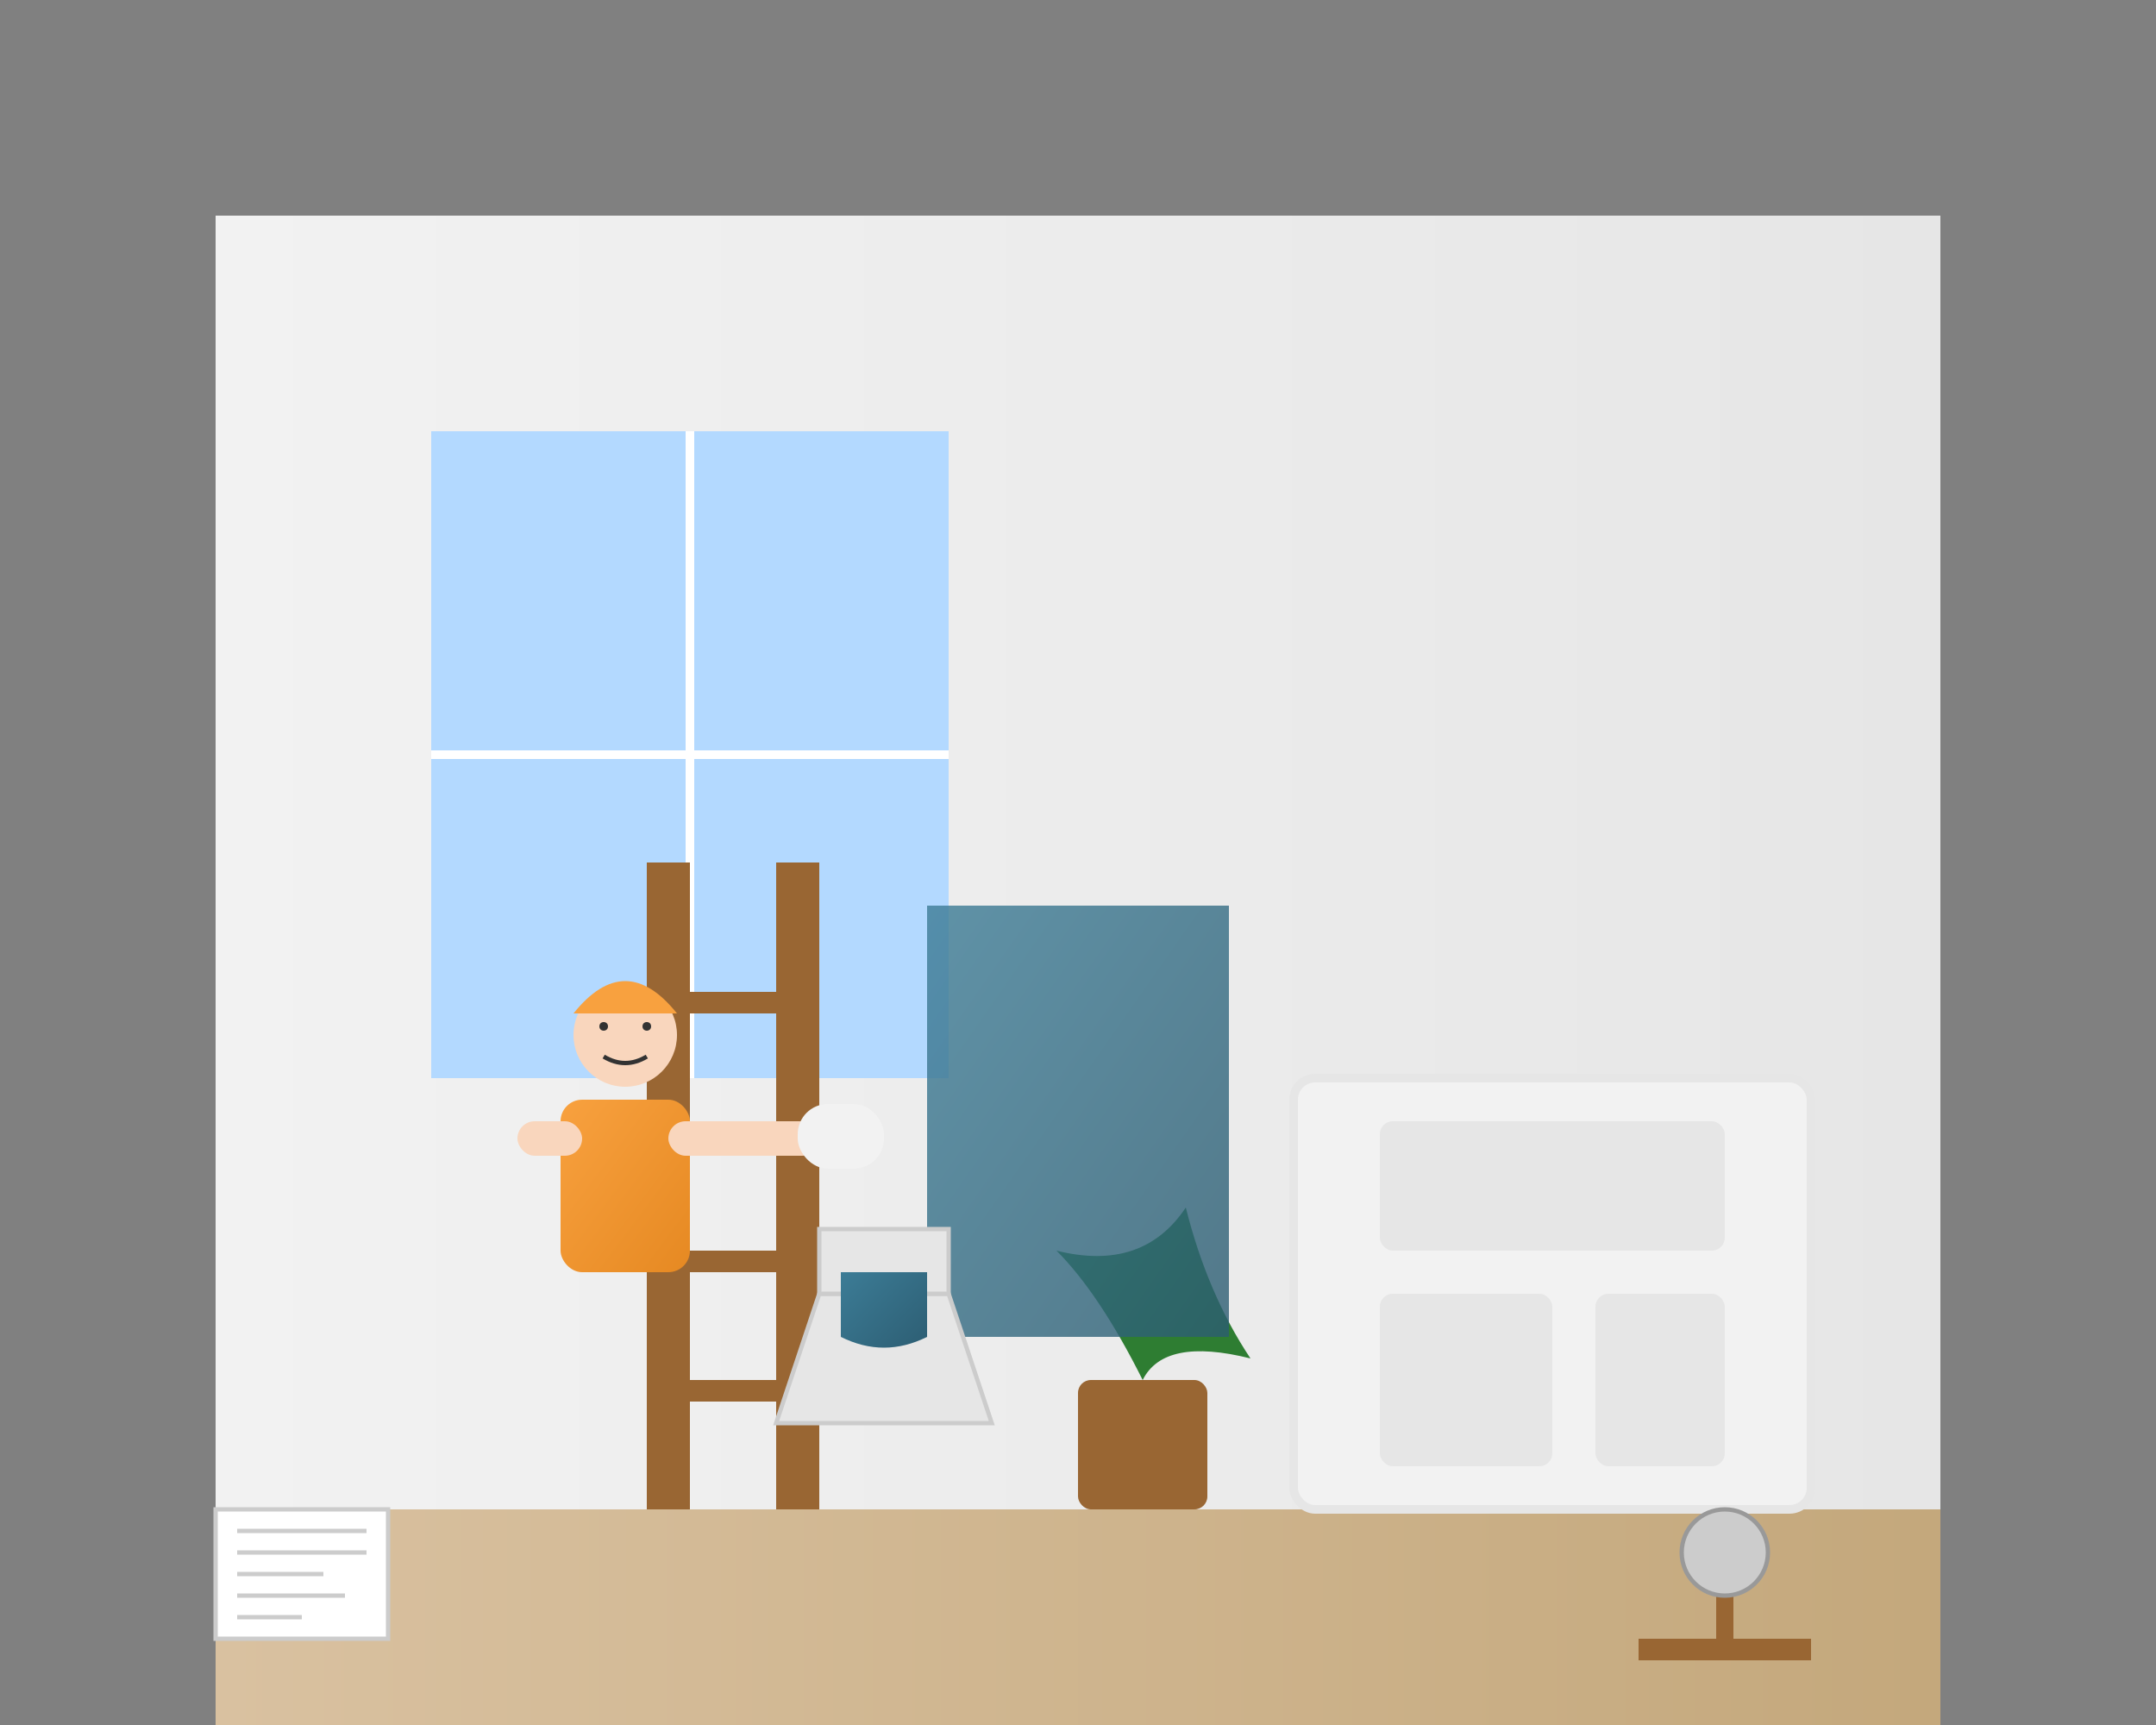 <svg xmlns="http://www.w3.org/2000/svg" width="500" height="400" viewBox="0 0 500 400">
  <rect x="0" y="0" width="500" height="400" fill="#808080" stroke="none"/>
  <defs>
    <linearGradient id="wall-grad" x1="0%" y1="0%" x2="100%" y2="0%">
      <stop offset="0%" style="stop-color:#f2f2f2;stop-opacity:1" />
      <stop offset="100%" style="stop-color:#e6e6e6;stop-opacity:1" />
    </linearGradient>
    <linearGradient id="floor-grad" x1="0%" y1="0%" x2="100%" y2="0%">
      <stop offset="0%" style="stop-color:#d9c1a0;stop-opacity:1" />
      <stop offset="100%" style="stop-color:#c4a87c;stop-opacity:1" />
    </linearGradient>
    <linearGradient id="accent-grad" x1="0%" y1="0%" x2="100%" y2="100%">
      <stop offset="0%" style="stop-color:#3c7c96;stop-opacity:1" />
      <stop offset="100%" style="stop-color:#2c5c71;stop-opacity:1" />
    </linearGradient>
    <linearGradient id="worker-grad" x1="0%" y1="0%" x2="100%" y2="100%">
      <stop offset="0%" style="stop-color:#f8a13f;stop-opacity:1" />
      <stop offset="100%" style="stop-color:#e68922;stop-opacity:1" />
    </linearGradient>
  </defs>
  
  <!-- Room Background -->
  <rect x="50" y="50" width="400" height="300" fill="url(#wall-grad)" />
  
  <!-- Floor -->
  <polygon points="50,350 450,350 450,400 50,400" fill="url(#floor-grad)" />
  
  <!-- Window -->
  <rect x="100" y="100" width="120" height="150" fill="#b3d9ff" />
  <line x1="160" y1="100" x2="160" y2="250" stroke="#ffffff" stroke-width="2" />
  <line x1="100" y1="175" x2="220" y2="175" stroke="#ffffff" stroke-width="2" />
  
  <!-- Modern Furniture -->
  <rect x="300" y="250" width="120" height="100" rx="5" fill="#f2f2f2" stroke="#e6e6e6" stroke-width="2" />
  <rect x="320" y="260" width="80" height="30" rx="3" fill="#e6e6e6" />
  <rect x="320" y="300" width="40" height="40" rx="3" fill="#e6e6e6" />
  <rect x="370" y="300" width="30" height="40" rx="3" fill="#e6e6e6" />
  
  <!-- Plant -->
  <rect x="250" y="320" width="30" height="30" rx="3" fill="#996633" />
  <path d="M265 320 Q255 300 245 290 Q265 295 275 280 Q280 300 290 315 Q270 310 265 320" fill="#2e7d32" />
  
  <!-- Worker Painting Wall -->
  <g transform="translate(100, 200)">
    <!-- Ladder -->
    <rect x="50" y="0" width="10" height="150" fill="#996633" />
    <rect x="80" y="0" width="10" height="150" fill="#996633" />
    <rect x="50" y="30" width="40" height="5" fill="#996633" />
    <rect x="50" y="60" width="40" height="5" fill="#996633" />
    <rect x="50" y="90" width="40" height="5" fill="#996633" />
    <rect x="50" y="120" width="40" height="5" fill="#996633" />
    
    <!-- Worker -->
    <g transform="translate(30, 40)">
      <!-- Body -->
      <rect x="0" y="15" width="30" height="40" rx="5" fill="url(#worker-grad)" />
      
      <!-- Head -->
      <circle cx="15" cy="0" r="12" fill="#f9d6bd" />
      <circle cx="10" cy="-2" r="1" fill="#333333" />
      <circle cx="20" cy="-2" r="1" fill="#333333" />
      <path d="M10 5 Q15 8 20 5" fill="none" stroke="#333333" stroke-width="1" />
      
      <!-- Hat -->
      <path d="M3 -5 Q15 -20 27 -5 L3 -5" fill="#f8a13f" />
      
      <!-- Arms -->
      <rect x="-10" y="20" width="15" height="8" rx="4" fill="#f9d6bd" />
      <rect x="25" y="20" width="35" height="8" rx="4" fill="#f9d6bd" />
      
      <!-- Roller -->
      <rect x="55" y="16" width="20" height="15" rx="7" fill="#f2f2f2" />
      
      <!-- Painting effect on wall -->
      <rect x="85" y="-30" width="70" height="100" fill="url(#accent-grad)" opacity="0.8" />
    </g>
  </g>
  
  <!-- Paint Bucket -->
  <g transform="translate(180, 330)">
    <path d="M0 0 L10 -30 L40 -30 L50 0 Z" fill="#e6e6e6" stroke="#cccccc" stroke-width="1" />
    <rect x="10" y="-45" width="30" height="15" fill="#e6e6e6" stroke="#cccccc" stroke-width="1" />
    <path d="M15 -35 L35 -35 L35 -20 Q25 -15 15 -20 Z" fill="url(#accent-grad)" />
  </g>
  
  <!-- Tools on Floor -->
  <g transform="translate(380, 380)">
    <rect x="0" y="0" width="40" height="5" fill="#996633" />
    <rect x="18" y="-15" width="4" height="15" fill="#996633" />
    <circle cx="20" cy="-20" r="10" fill="#cccccc" stroke="#999999" stroke-width="1" />
  </g>
  
  <!-- Renovation Project Plans -->
  <g transform="translate(50, 380)">
    <rect x="0" y="-30" width="40" height="30" fill="#ffffff" stroke="#cccccc" stroke-width="1" />
    <line x1="5" y1="-25" x2="35" y2="-25" stroke="#cccccc" stroke-width="1" />
    <line x1="5" y1="-20" x2="35" y2="-20" stroke="#cccccc" stroke-width="1" />
    <line x1="5" y1="-15" x2="25" y2="-15" stroke="#cccccc" stroke-width="1" />
    <line x1="5" y1="-10" x2="30" y2="-10" stroke="#cccccc" stroke-width="1" />
    <line x1="5" y1="-5" x2="20" y2="-5" stroke="#cccccc" stroke-width="1" />
  </g>
</svg>
